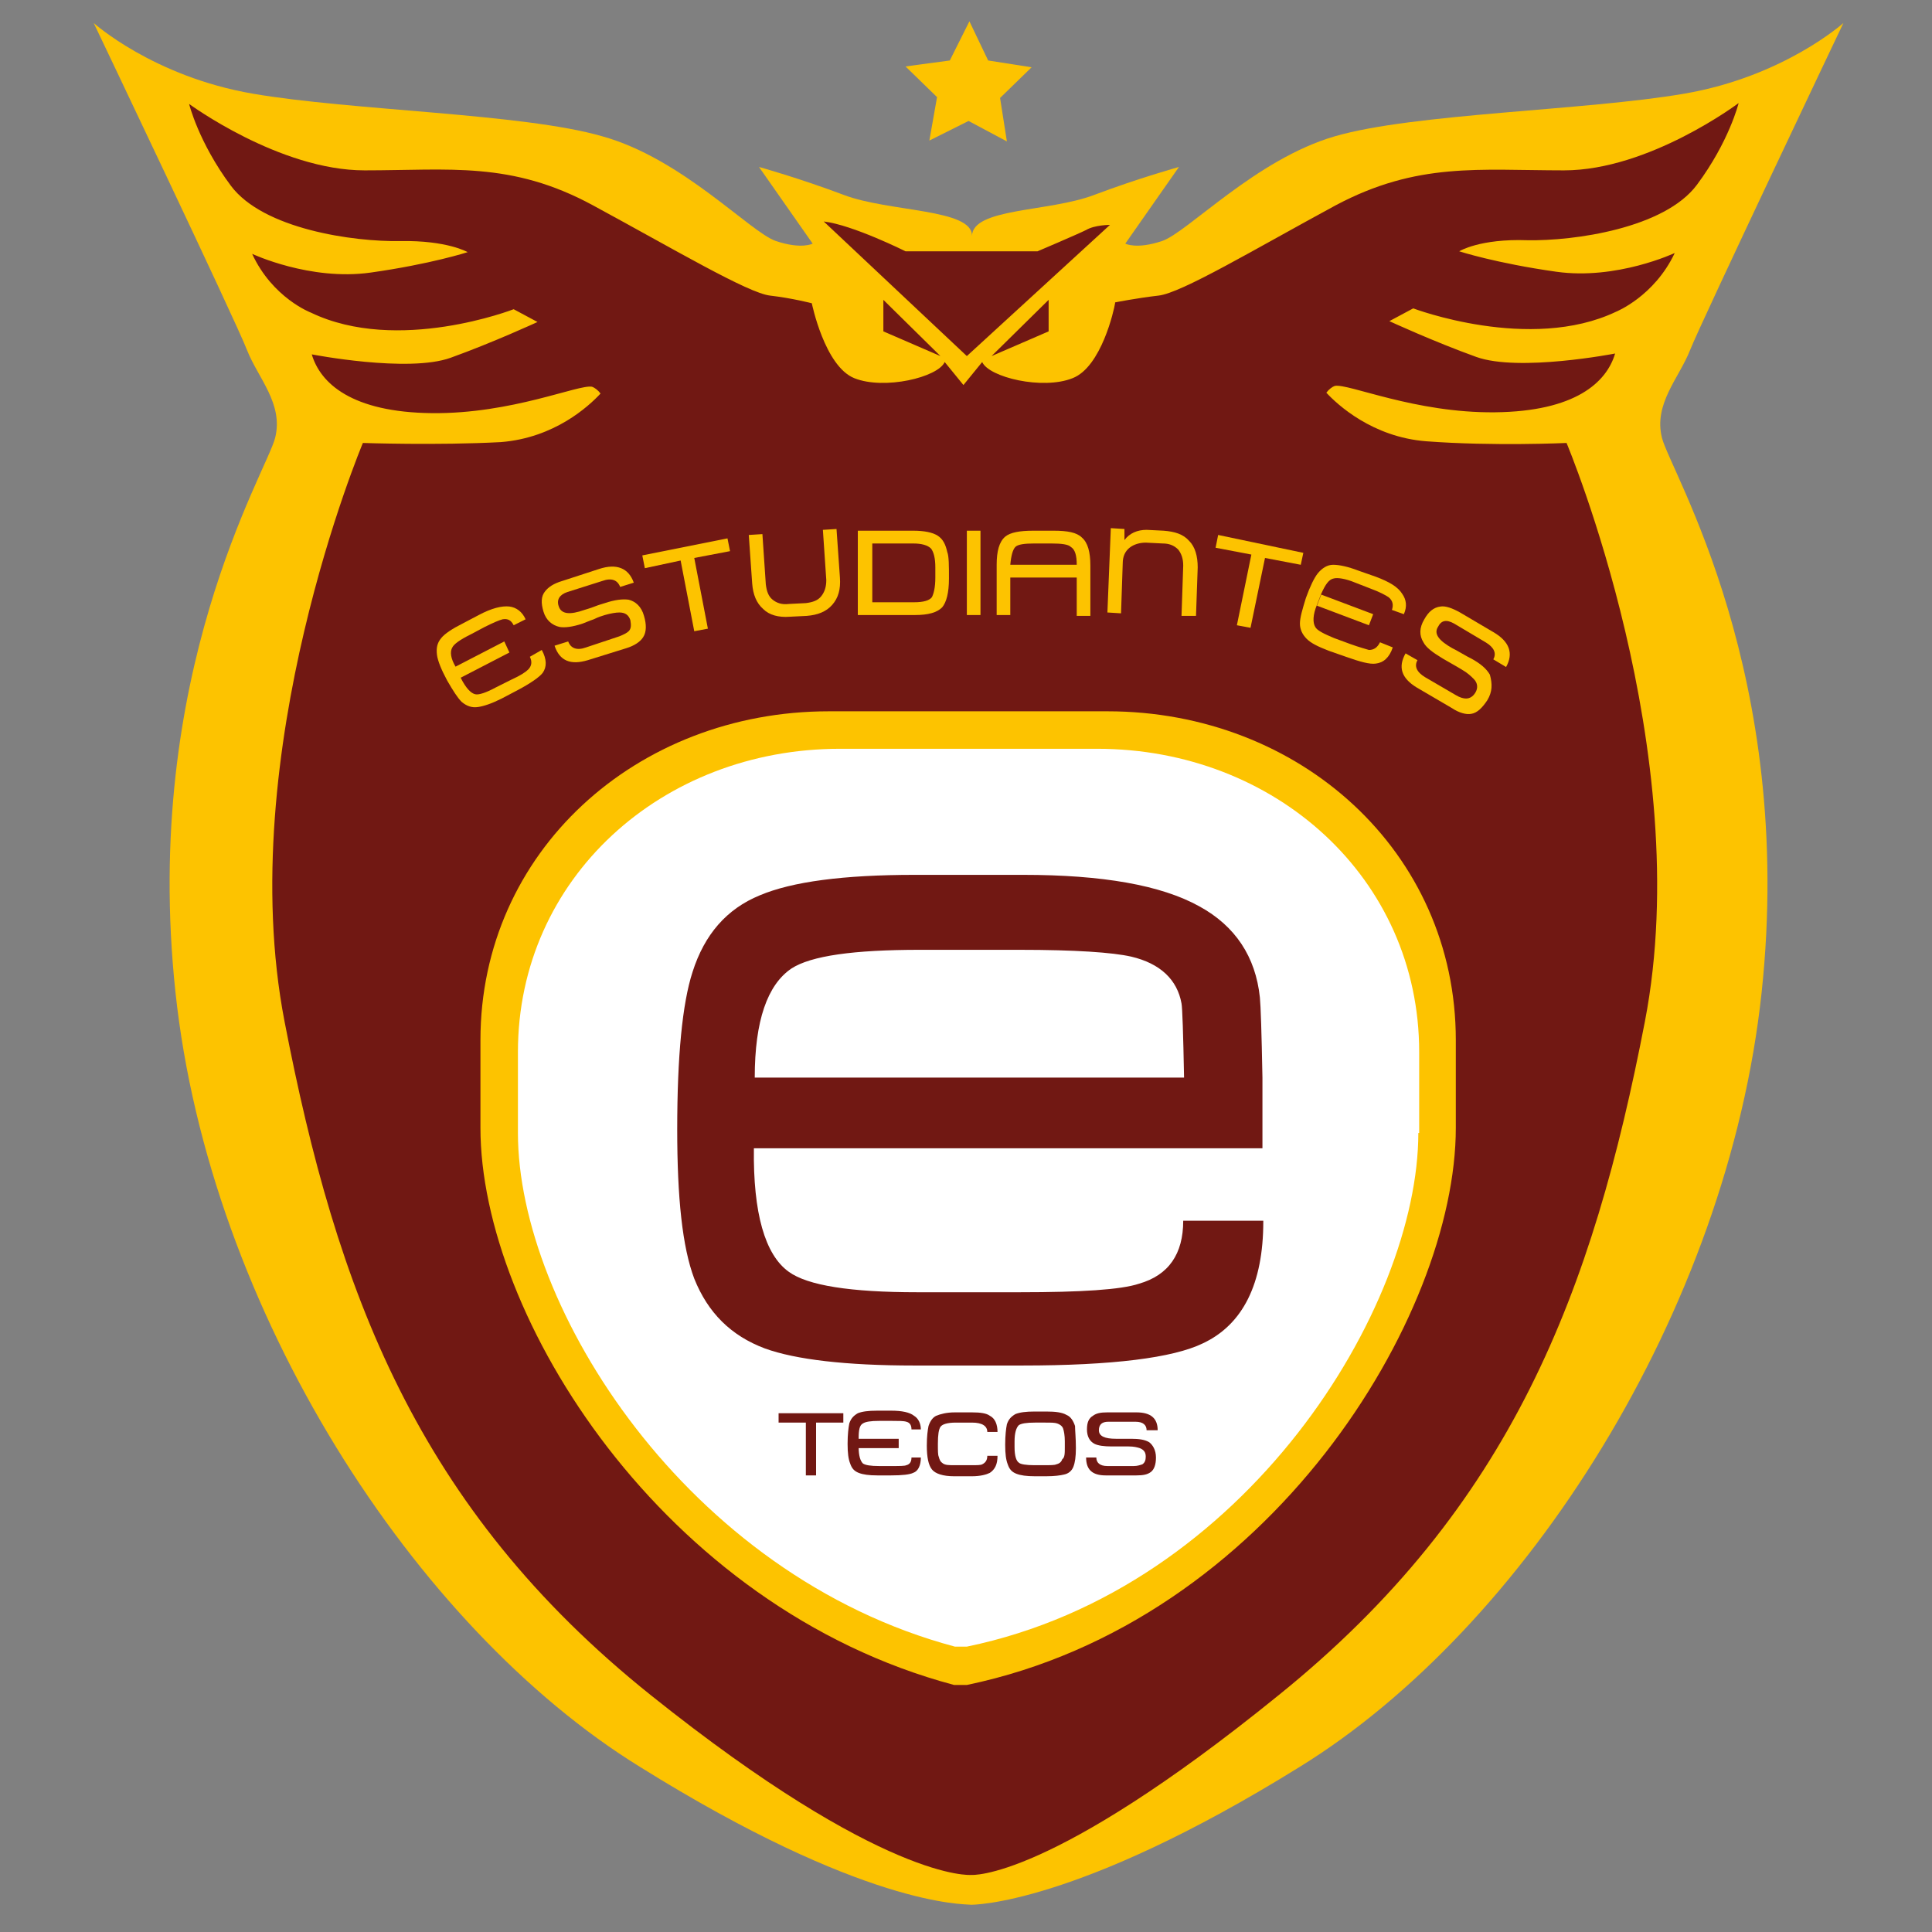 <?xml version="1.0" encoding="utf-8"?>
<!-- Generator: Adobe Illustrator 19.0.0, SVG Export Plug-In . SVG Version: 6.00 Build 0)  -->
<svg version="1.1" id="Layer_1" xmlns="http://www.w3.org/2000/svg" xmlns:xlink="http://www.w3.org/1999/xlink" x="0px" y="0px"
	 viewBox="0 0 226.8 226.8" style="enable-background:new 0 0 226.8 226.8;" xml:space="preserve">
<rect x="0" y="0" width="226.8" height="226.8" fill="#808080" stroke="none"/>
<style type="text/css">
	.st0{fill:#FDC300;}
	.st1{fill:#711813;}
	.st2{fill:#FFFFFF;}
</style>
<g>
	<path class="st0" d="M114,223.6c0,0,12.2,0.2,38.6-16.2c26.4-16.3,50.2-53.5,54.2-90.9c4-37.4-10.7-61.1-11.7-65.1
		c-1-4,2-7,3.3-10.3c1.3-3.3,18-38.4,18-38.4s-7,6.3-18.7,8.3c-11.7,2-31.7,2.3-41,5c-9.3,2.7-17.3,11.3-20.3,12.3
		c-3,1-4.3,0.3-4.3,0.3l6.3-9c0,0-4.7,1.3-10,3.3c-5.3,2-14.2,1.5-14.3,4.8c0.1-3.2-9.7-2.8-15-4.8c-5.3-2-10-3.3-10-3.3l6.3,9
		c0,0-1.3,0.7-4.3-0.3c-3-1-11-9.7-20.4-12.3c-9.3-2.7-29.4-3-41-5c-11.7-2-18.7-8.3-18.7-8.3s16.7,35,18,38.4
		c1.3,3.3,4.3,6.3,3.3,10.3c-1,4-15.7,27.7-11.7,65.1c4,37.4,28.1,74.6,54.5,90.9C101.4,223.8,113,223.5,114,223.6"/>
	<path class="st1" d="M183.6,20c-10,0-17.2-1-26.8,4.1c-9.6,5.2-18.1,10.3-20.8,10.6c-2.6,0.3-5.1,0.8-5.1,0.8l0,0.1
		c-0.1,0.7-1.6,7.5-5,8.8c-3.5,1.4-9.8-0.1-10.6-1.9l-2.2,2.7l-2.2-2.7c-0.8,1.8-7.1,3.3-10.6,1.9c-3.5-1.4-5-8.8-5-8.8
		S93,35,90.4,34.7c-2.6-0.3-11.2-5.4-20.8-10.6C60,18.9,52.8,20,42.8,20c-10,0-20.6-7.8-20.6-7.8s1.1,4.5,4.9,9.6
		c3.8,5.1,14.4,6.6,19.9,6.5c5.5-0.1,7.9,1.3,7.9,1.3s-4.3,1.4-11.4,2.4c-7.1,1-13.9-2.2-13.9-2.2c2.4,5.2,6.9,6.9,6.9,6.9
		c10.2,4.9,23.8-0.4,23.8-0.4l2.8,1.5c0,0-5.2,2.4-10.2,4.2c-5,1.8-16.3-0.4-16.3-0.4c1,3.4,4.7,6.8,14.1,6.9
		c9.4,0.1,17.2-3.4,18.8-3.1c0.3,0.1,0.7,0.4,1,0.8c-1.4,1.5-5.4,5.2-11.7,5.7C51.3,52.3,42.6,52,42.6,52s-15.3,36.3-9.2,67.9
		c6.1,31.6,15.5,57.1,43,79.1c27.5,22,37.6,21.1,37.6,21.1s9.1,0.8,36.1-21.1c27.4-22.1,36.9-47.5,43-79.1
		c6.1-31.6-9.2-67.9-9.2-67.9s-8.6,0.4-16.5-0.2c-6.3-0.5-10.4-4.3-11.7-5.7c0.3-0.4,0.7-0.7,1-0.8c1.6-0.3,9.4,3.2,18.8,3.1
		c9.4-0.1,13.1-3.5,14.1-6.9c0,0-11.3,2.2-16.3,0.4c-5-1.8-10.2-4.2-10.2-4.2l2.8-1.5c0,0,13.7,5.2,23.8,0.4c0,0,4.5-1.8,6.9-6.9
		c0,0-6.8,3.2-13.9,2.2c-7.1-1-11.4-2.4-11.4-2.4s2.4-1.5,8-1.3c5.5,0.1,16.1-1.4,19.9-6.5c3.8-5.1,4.9-9.6,4.9-9.6
		S193.6,20,183.6,20 M110.4,41.8l-6.7-6.6v3.7L110.4,41.8z M123.1,35.2l-6.7,6.6l6.7-2.9V35.2z M130.3,26.4c0,0-1.8,0-2.8,0.6
		c-1,0.5-5.7,2.5-5.7,2.5h-15.5c0,0-6.2-3.1-9.6-3.5l16.8,15.8L130.3,26.4z"/>
	<path class="st0" d="M170.9,132.4c0,22.1-21.8,58-57.4,65.4H112c-34.2-9.1-55.6-43.3-55.6-65.4v-10.3c0-22.1,18.3-38.6,40.9-38.6
		H130c22.6,0,40.9,16.5,40.9,38.6V132.4z"/>
	<path class="st0" d="M63.6,76.3c0.6,1.1,0.6,2,0.1,2.7c-0.4,0.5-1.4,1.2-2.9,2l-1.9,1c-1.2,0.6-2.1,0.9-2.8,1
		c-0.7,0.1-1.3-0.1-1.9-0.6c-0.5-0.5-1-1.3-1.7-2.5c-0.7-1.3-1.1-2.3-1.2-3c-0.1-0.8,0-1.4,0.5-2c0.4-0.5,1.3-1.1,2.5-1.7l1.9-1
		c1.5-0.8,2.7-1.1,3.6-1c0.8,0.1,1.5,0.6,1.9,1.5l-1.4,0.7c-0.3-0.6-0.7-0.8-1.3-0.7c-0.4,0.1-1.1,0.4-2.1,0.9l-1.7,0.9
		c-1.2,0.6-1.9,1.1-2.1,1.5c-0.3,0.5-0.2,1.3,0.4,2.3l0.6,1.3c0.6,1.2,1.2,1.8,1.7,1.9c0.4,0.1,1.3-0.2,2.4-0.8l1.8-0.9
		c1.1-0.5,1.7-0.9,2-1.2c0.4-0.4,0.5-0.9,0.2-1.5L63.6,76.3z M59.8,76.6l-5.8,3l-0.6-1.3l5.8-3L59.8,76.6z"/>
	<path class="st0" d="M75.6,72.3c0.3,1,0.3,1.9-0.1,2.5c-0.3,0.5-1,1-2,1.3L69,77.5c-2,0.6-3.3,0.1-3.9-1.7l1.6-0.5
		c0.3,0.8,1,1.1,2.1,0.7l3.9-1.3c0.5-0.2,0.9-0.4,1.1-0.6c0.3-0.3,0.3-0.7,0.2-1.3c-0.2-0.6-0.6-0.9-1.3-0.9c-0.4,0-1,0.1-1.7,0.3
		c-0.3,0.1-0.7,0.2-1.3,0.5c-0.6,0.2-1,0.4-1.3,0.5c-1.2,0.4-2.1,0.5-2.7,0.4c-0.9-0.2-1.6-0.8-1.9-1.8c-0.3-1-0.3-1.8,0.2-2.4
		c0.4-0.5,1-0.9,2-1.2l4.3-1.4c2.1-0.7,3.5-0.1,4.1,1.6l-1.6,0.5c-0.3-0.8-1-1.1-2.1-0.7l-4.1,1.3c-0.9,0.3-1.3,0.9-1,1.7
		c0.3,0.9,1.3,1,3,0.4c0.3-0.1,0.7-0.2,1.2-0.4c0.5-0.2,0.9-0.3,1.2-0.4c1.2-0.4,2.1-0.5,2.8-0.4C74.6,70.6,75.3,71.2,75.6,72.3"/>
	<polygon class="st0" points="85.7,64.7 81.5,65.5 83.1,73.8 81.5,74.1 79.9,65.8 75.7,66.7 75.4,65.2 85.4,63.2 	"/>
	<path class="st0" d="M92.7,72.4c-1.3,0.1-2.4-0.2-3.1-0.9c-0.8-0.7-1.2-1.7-1.3-3l-0.4-5.7l1.6-0.1l0.4,5.9
		c0.1,0.8,0.3,1.4,0.8,1.8c0.5,0.4,1.1,0.6,1.9,0.5l2-0.1c0.8-0.1,1.4-0.3,1.8-0.8c0.4-0.5,0.6-1.1,0.6-1.9l-0.4-5.9l1.6-0.1
		l0.4,5.7c0.1,1.4-0.2,2.4-0.9,3.2c-0.7,0.8-1.7,1.2-3,1.3L92.7,72.4z"/>
	<path class="st0" d="M111.4,67.9c0,1.7-0.3,2.8-0.8,3.4c-0.6,0.6-1.6,0.9-3.2,0.9h-6.7v-9.9h6.5c1.3,0,2.3,0.2,2.9,0.6
		c0.6,0.4,0.9,1,1.1,1.9C111.4,65.3,111.4,66.4,111.4,67.9 M109.8,67.8v-1.2c0-1.1-0.2-1.8-0.5-2.2c-0.4-0.4-1.1-0.6-2.1-0.6h-4.8
		v6.9h4.9c1.1,0,1.8-0.2,2.1-0.6C109.6,69.7,109.8,69,109.8,67.8"/>
	<rect x="113.5" y="62.3" class="st0" width="1.6" height="9.9"/>
	<path class="st0" d="M126.4,67.8h-7.8v4.4H117v-5.9c0-1.6,0.3-2.7,1-3.3c0.6-0.5,1.7-0.7,3.3-0.7h2.4c1.6,0,2.7,0.2,3.3,0.8
		c0.7,0.6,1,1.7,1,3.3v5.9h-1.6V67.8z M118.6,66.3h7.8c0-1.1-0.2-1.8-0.7-2.1c-0.3-0.3-1.1-0.4-2.3-0.4h-2c-1.1,0-1.9,0.1-2.2,0.4
		C118.9,64.5,118.7,65.2,118.6,66.3"/>
	<path class="st0" d="M138.7,72.3l0.2-5.9c0-0.8-0.2-1.4-0.6-1.9c-0.5-0.5-1.1-0.7-1.8-0.7l-2-0.1c-0.7,0-1.4,0.2-1.9,0.6
		c-0.5,0.4-0.8,1-0.8,1.8l-0.2,5.9l-1.6-0.1l0.4-9.9l1.6,0.1l0,1.3c0.6-0.8,1.5-1.2,2.6-1.2l2,0.1c1.3,0.1,2.3,0.4,3,1.2
		c0.7,0.7,1,1.8,1,3.1l-0.2,5.7L138.7,72.3z"/>
	<polygon class="st0" points="152.7,66.3 148.5,65.5 146.8,73.7 145.2,73.4 146.9,65.1 142.7,64.3 143,62.8 153,64.9 	"/>
	<path class="st0" d="M163.5,76c-0.4,1.2-1.1,1.8-2,1.9c-0.7,0.1-1.8-0.2-3.5-0.8l-2-0.7c-1.3-0.5-2.1-0.9-2.6-1.4
		c-0.5-0.5-0.8-1.1-0.8-1.8c0-0.7,0.3-1.7,0.7-3c0.5-1.4,1-2.4,1.4-2.9c0.5-0.6,1.1-1,1.8-1c0.7,0,1.7,0.2,3,0.7l2,0.7
		c1.6,0.6,2.6,1.2,3.1,2c0.5,0.7,0.6,1.5,0.2,2.4l-1.4-0.5c0.2-0.6,0.1-1.1-0.4-1.5c-0.3-0.2-1-0.6-2.1-1l-1.8-0.7
		c-1.2-0.5-2.1-0.6-2.5-0.5c-0.6,0.1-1,0.7-1.5,1.8l-0.5,1.3c-0.5,1.2-0.5,2.1-0.2,2.6c0.2,0.4,1,0.8,2.2,1.3l1.9,0.7
		c1.1,0.4,1.9,0.6,2.2,0.7c0.6,0,1-0.3,1.3-0.9L163.5,76z M160.7,73.4l-6.1-2.3l0.5-1.3l6.1,2.3L160.7,73.4z"/>
	<path class="st0" d="M174.6,82.2c-0.6,0.9-1.2,1.5-1.9,1.6c-0.6,0.1-1.4-0.1-2.3-0.7l-4.1-2.4c-1.8-1.1-2.2-2.4-1.3-4l1.4,0.8
		c-0.4,0.7-0.1,1.4,0.9,2l3.6,2.1c0.5,0.3,0.9,0.4,1.2,0.4c0.4,0,0.8-0.2,1.1-0.7c0.3-0.5,0.3-1.1-0.2-1.6c-0.3-0.3-0.7-0.7-1.4-1.1
		c-0.3-0.2-0.7-0.4-1.2-0.7c-0.5-0.3-0.9-0.5-1.2-0.7c-1-0.6-1.8-1.2-2.1-1.8c-0.5-0.8-0.5-1.7,0.1-2.7c0.5-0.9,1.1-1.4,1.9-1.5
		c0.6-0.1,1.4,0.2,2.3,0.7l3.9,2.3c1.9,1.1,2.4,2.5,1.5,4.1l-1.5-0.9c0.4-0.7,0.1-1.4-0.9-2l-3.7-2.2c-0.9-0.5-1.5-0.4-1.9,0.4
		c-0.5,0.8,0.1,1.6,1.7,2.5c0.2,0.1,0.6,0.3,1.1,0.6c0.5,0.3,0.9,0.5,1.1,0.6c1.1,0.6,1.8,1.2,2.2,1.9
		C175.2,80.3,175.2,81.2,174.6,82.2"/>
	<path class="st2" d="M166.5,133c0,20.4-20.1,53.5-53,60.3h-1.4c-31.5-8.4-51.3-39.9-51.3-60.3v-9.5c0-20.4,16.9-35.6,37.8-35.6
		h30.2c20.9,0,37.8,15.2,37.8,35.6V133z"/>
	<path class="st1" d="M148.3,143.4c0,7.3-2.4,12.1-7.1,14.3c-3.5,1.7-10.6,2.6-21.2,2.6h-12.7c-8,0-13.9-0.7-17.5-2
		c-4-1.5-6.7-4.2-8.3-8.2c-1.4-3.7-2-9.5-2-17.5c0-8.6,0.6-14.8,1.8-18.5c1.4-4.4,4-7.4,7.9-9c3.8-1.6,9.8-2.4,18.2-2.4h12.7
		c9.3,0,16.2,1.2,20.7,3.7c4.2,2.3,6.6,5.9,7.1,10.7c0.1,1,0.2,4.1,0.3,9.4v0.4v7.9H88.5c-0.1,7.6,1.3,12.5,4.1,14.5
		c2.2,1.6,7.2,2.4,15.1,2.4h12c7.2,0,11.9-0.3,14-1c3.5-1,5.2-3.5,5.2-7.4H148.3z M139,126.6c-0.1-5.3-0.2-8.3-0.3-8.8
		c-0.5-2.8-2.5-4.7-5.9-5.5c-2.2-0.5-6.6-0.8-13.1-0.8H108c-7.8,0-12.8,0.7-15.1,2.2c-2.8,1.9-4.3,6.1-4.3,12.8H139z"/>
	<polygon class="st1" points="99,167 95.8,167 95.8,173.2 94.6,173.2 94.6,167 91.4,167 91.4,165.9 99,165.9 	"/>
	<path class="st1" d="M108.1,171.1c0,0.9-0.3,1.6-0.9,1.8c-0.4,0.2-1.3,0.3-2.6,0.3H103c-1,0-1.7-0.1-2.2-0.3
		c-0.5-0.2-0.8-0.5-1-1.1c-0.2-0.5-0.3-1.2-0.3-2.3c0-1.1,0.1-1.9,0.2-2.4c0.2-0.6,0.5-0.9,1-1.2c0.5-0.2,1.2-0.3,2.3-0.3h1.6
		c1.3,0,2.2,0.2,2.7,0.6c0.5,0.3,0.8,0.9,0.8,1.6h-1.1c0-0.5-0.2-0.8-0.6-0.9c-0.3-0.1-0.9-0.1-1.7-0.1h-1.5c-1,0-1.6,0.1-1.9,0.3
		c-0.4,0.2-0.5,0.8-0.5,1.7v1.1c0,1,0.2,1.6,0.5,1.9c0.3,0.2,0.9,0.3,1.9,0.3h1.5c0.9,0,1.5,0,1.7-0.1c0.4-0.1,0.6-0.4,0.6-0.9
		H108.1z M105.5,170h-4.8l0-1.1h4.8V170z"/>
	<path class="st1" d="M117.1,170.9c0,1-0.3,1.6-0.9,2c-0.4,0.2-1.1,0.4-2.1,0.4H112c-1.3,0-2.2-0.3-2.6-0.8
		c-0.4-0.5-0.6-1.4-0.6-2.8c0-1.1,0.1-1.8,0.2-2.3c0.2-0.6,0.5-1,0.9-1.2c0.5-0.2,1.2-0.4,2.2-0.4h2c1,0,1.7,0.1,2.1,0.4
		c0.6,0.3,0.9,1,0.9,1.9h-1.2c0-0.7-0.6-1.1-1.8-1.1h-1.9c-1,0-1.6,0.2-1.8,0.5c-0.2,0.3-0.3,0.9-0.3,2c0,0.8,0,1.3,0.1,1.5
		c0.1,0.4,0.2,0.6,0.5,0.8c0.3,0.2,0.7,0.2,1.4,0.2h2c0.6,0,1,0,1.2-0.1c0.4-0.2,0.6-0.5,0.6-1H117.1z"/>
	<path class="st1" d="M126.3,170c0,1-0.1,1.7-0.3,2.2c-0.2,0.5-0.6,0.8-1.1,0.9c-0.4,0.1-1.1,0.2-2.1,0.2h-1.3c-1,0-1.7-0.1-2.2-0.3
		c-0.5-0.2-0.8-0.5-1-1.1c-0.2-0.5-0.3-1.2-0.3-2.3c0-1.1,0.1-1.9,0.2-2.4c0.2-0.6,0.5-0.9,1-1.2c0.5-0.2,1.2-0.3,2.3-0.3h1.3
		c1.1,0,1.9,0.1,2.4,0.4c0.5,0.2,0.8,0.7,1,1.3C126.2,167.9,126.3,168.8,126.3,170 M125,169.9v-0.7c0-0.7-0.1-1.2-0.2-1.5
		c-0.1-0.3-0.4-0.5-0.7-0.6c-0.3-0.1-0.7-0.1-1.4-0.1h-1.2c-1,0-1.6,0.1-1.9,0.3c-0.3,0.3-0.5,0.9-0.5,1.9v0.7c0,1,0.2,1.6,0.5,1.8
		c0.2,0.2,0.9,0.3,1.8,0.3h1.2c0.7,0,1.2,0,1.4-0.1c0.4-0.1,0.6-0.3,0.7-0.6C125,171.1,125,170.6,125,169.9"/>
	<path class="st1" d="M135.7,171.1c0,0.8-0.2,1.4-0.6,1.7c-0.4,0.3-0.9,0.4-1.7,0.4h-3.6c-1.6,0-2.3-0.7-2.3-2.1h1.2
		c0,0.6,0.4,1,1.3,1h3.1c0.4,0,0.7-0.1,1-0.2c0.3-0.2,0.4-0.5,0.4-0.9c0-0.5-0.2-0.8-0.7-1c-0.3-0.1-0.7-0.2-1.3-0.2
		c-0.2,0-0.6,0-1,0c-0.5,0-0.8,0-1,0c-0.9,0-1.6-0.1-2-0.3c-0.6-0.3-0.9-0.9-0.9-1.7c0-0.8,0.2-1.3,0.7-1.6c0.4-0.3,0.9-0.4,1.7-0.4
		h3.4c1.7,0,2.5,0.7,2.5,2.1h-1.3c0-0.6-0.4-1-1.3-1h-3.2c-0.7,0-1.1,0.3-1.1,1c0,0.7,0.7,1,2,1c0.2,0,0.5,0,0.9,0
		c0.4,0,0.7,0,0.9,0c0.9,0,1.6,0.1,2.1,0.4C135.3,169.6,135.7,170.2,135.7,171.1"/>
	<polygon class="st0" points="116,7.1 121.1,7.9 117.4,11.5 118.2,16.6 113.7,14.2 109.1,16.5 110,11.4 106.3,7.8 111.5,7.1 
		113.8,2.5 	"/>
</g>
</svg>
